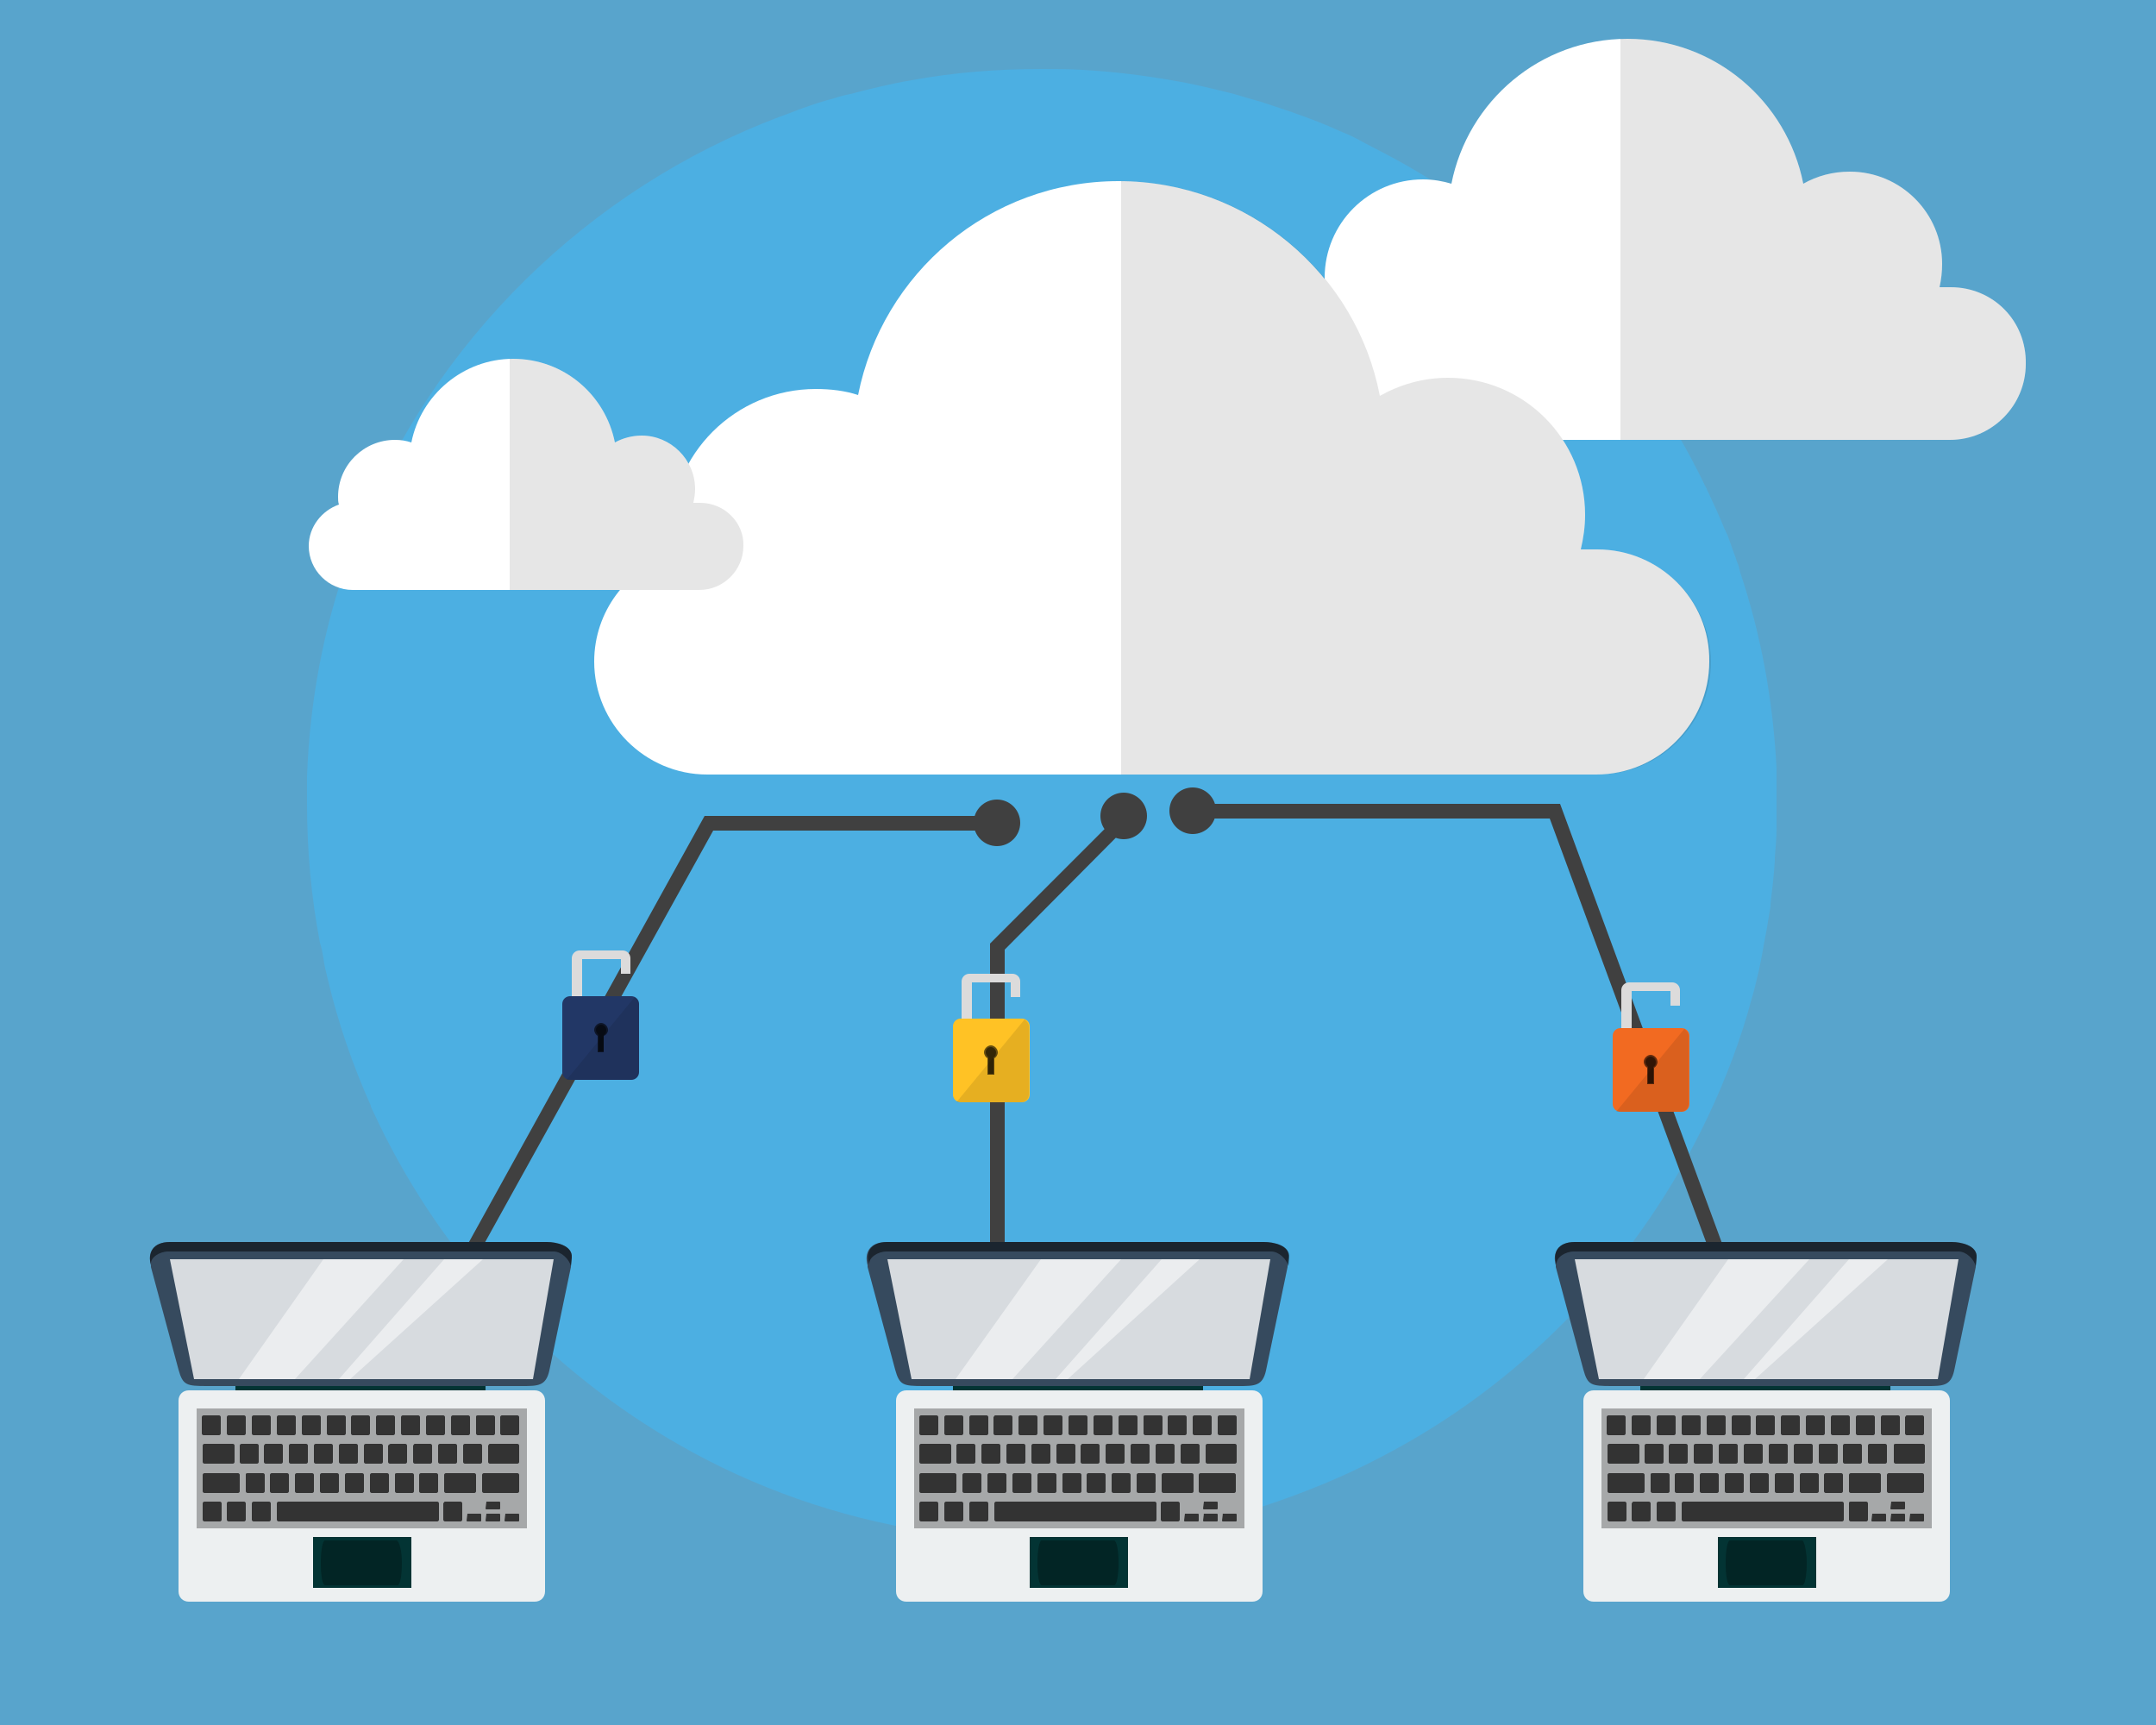 <?xml version="1.0" encoding="utf-8"?>
<!-- Generator: Adobe Illustrator 19.0.0, SVG Export Plug-In . SVG Version: 6.00 Build 0)  -->
<svg version="1.1" id="Layer_1" xmlns="http://www.w3.org/2000/svg" xmlns:xlink="http://www.w3.org/1999/xlink" x="0px" y="0px"
	 viewBox="0 0 250 200" style="enable-background:new 0 0 250 200;" xml:space="preserve">
<rect x="0" y="0" width="250" height="200" fill="#808080" stroke="none"/>
<style type="text/css">
	.st0{fill:#4CAEE0;}
	.st1{opacity:0.77;}
	.st2{fill:#4CAFE2;}
	.st3{fill:#404040;}
	.st4{fill:#DCDBDB;}
	.st5{fill:#223766;}
	.st6{opacity:0.6;fill:#010101;}
	.st7{opacity:0.5;fill:#010101;}
	.st8{opacity:0.1;fill:#010101;}
	.st9{fill:#FFC225;}
	.st10{fill:#F26A21;}
	.st11{fill:#FFFFFF;}
	.st12{fill-rule:evenodd;clip-rule:evenodd;fill:#033434;}
	.st13{fill-rule:evenodd;clip-rule:evenodd;fill:#364A5E;}
	.st14{opacity:0.5;fill-rule:evenodd;clip-rule:evenodd;fill:#010101;}
	.st15{opacity:0.8;fill-rule:evenodd;clip-rule:evenodd;fill:#FFFFFF;}
	.st16{fill-rule:evenodd;clip-rule:evenodd;fill:#EDF0F1;}
	.st17{opacity:0.3;fill-rule:evenodd;clip-rule:evenodd;fill:#010101;}
	.st18{opacity:0.3;fill:#010101;}
	.st19{opacity:0.5;fill:#FFFFFF;}
	.st20{fill-rule:evenodd;clip-rule:evenodd;fill:#333333;}
	.st21{opacity:0.1;}
	.st22{fill:#010101;}
</style>
<path id="XMLID_265_" class="st0" d="M206,93.3c0,0.4,0,0.9,0,1.3c0,0.4,0,0.9,0,1.3c0,1.2-0.1,2.4-0.2,3.5c0,0.1,0,0.3,0,0.4
	c-0.1,1.7-0.3,3.3-0.5,5c0,0.1,0,0.2,0,0.3c-0.1,0.6-0.2,1.2-0.3,1.8c-0.2,1.3-0.5,2.6-0.7,3.9c-0.1,0.5-0.2,1-0.3,1.5
	c-0.3,1.3-0.6,2.6-1,3.9c-0.1,0.4-0.2,0.7-0.3,1.1c-1.4,4.8-3.3,9.5-5.5,13.9c-8.1,16.2-21.1,29.5-37.2,37.8
	c-4.2,2.2-8.6,4-13.1,5.5c-8.2,2.6-17,4.1-26.1,4.1c-4.6,0-9.2-0.4-13.6-1.1c-10.1-1.6-19.7-5-28.3-9.9c-15.1-8.6-27.4-21.6-35-37.4
	c-0.3-0.6-0.6-1.3-0.9-1.9c0,0,0,0,0-0.1c-2.1-4.7-3.8-9.6-5-14.7c-0.2-0.8-0.4-1.6-0.5-2.4c-0.1-0.6-0.2-1.2-0.4-1.8
	c-1-5.2-1.5-10.6-1.5-16.1c0-0.5,0-1,0-1.5c0-0.5,0-1.1,0-1.6c0.3-8.7,1.9-17.2,4.7-25c0.2-0.6,0.4-1.2,0.6-1.7
	c0.2-0.6,0.4-1.1,0.6-1.7c8.8-22.2,26.7-39.8,49-48.2c0.9-0.3,1.8-0.7,2.7-1c1.1-0.4,2.3-0.8,3.5-1.1c0.6-0.2,1.3-0.4,1.9-0.5
	c2.3-0.6,4.7-1.2,7.1-1.6c4.9-0.9,9.9-1.3,15.1-1.3c1.6,0,3.2,0,4.7,0.1c3.5,0.2,6.9,0.6,10.3,1.2c2.5,0.4,4.9,1,7.3,1.6
	c1,0.3,2,0.6,3.1,0.9c1.2,0.4,2.4,0.8,3.6,1.2c1.4,0.5,2.8,1,4.2,1.6c0.5,0.2,1.1,0.5,1.6,0.7c0.8,0.3,1.6,0.7,2.3,1.1
	c0.8,0.4,1.5,0.8,2.3,1.2c16.4,8.5,29.6,22.2,37.6,38.9c0.1,0.1,0.1,0.3,0.2,0.4c0.7,1.5,1.4,3,2,4.5c0.1,0.1,0.1,0.3,0.2,0.4
	c0.2,0.4,0.3,0.8,0.5,1.3c0.2,0.7,0.5,1.3,0.7,2c0.2,0.4,0.3,0.9,0.4,1.3c2.4,7.2,3.8,14.8,4.2,22.7c0,0.3,0,0.6,0,0.8
	c0,0.2,0,0.4,0,0.6c0,0.2,0,0.4,0,0.7c0,0.3,0,0.6,0,0.9C206,92.5,206,92.9,206,93.3z"/>
<g id="Network_Security_2_">
	<g id="Background_9_" class="st1">
		<rect id="Background_1_9_" x="-18.6" y="-54" class="st2" width="279.3" height="279.3"/>
	</g>
	<g id="Network_Security">
		<g id="Connection">
			<g id="XMLID_4_">
				<polygon id="XMLID_5_" class="st3" points="42.9,168.1 41.5,167.3 81.7,94.6 115.3,94.6 115.3,96.3 82.7,96.3 				"/>
			</g>
			<g id="XMLID_6_">
				<polygon id="XMLID_7_" class="st3" points="116.5,173 114.8,173 114.8,109.4 130.2,94 131.3,95.2 116.5,110.1 				"/>
			</g>
			<g id="XMLID_8_">
				<polygon id="XMLID_9_" class="st3" points="207.9,171.3 179.7,94.9 137.3,94.9 137.3,93.2 180.9,93.2 209.5,170.8 				"/>
			</g>
			<circle id="XMLID_10_" class="st3" cx="115.6" cy="95.4" r="2.7"/>
			<circle id="XMLID_11_" class="st3" cx="130.3" cy="94.6" r="2.7"/>
			<circle id="XMLID_12_" class="st3" cx="138.3" cy="94" r="2.7"/>
		</g>
		<g id="Key_3_">
			<g id="Key_4_">
				<path id="XMLID_14_" class="st4" d="M71.9,112.9h1.2v-1.8c0-0.5-0.4-0.9-0.9-0.9h-5c-0.5,0-0.9,0.4-0.9,0.9v7.6
					c0,0.5,0.4,0.9,0.9,0.9h0.3v-8.4h4.5V112.9z"/>
				<path id="XMLID_15_" class="st5" d="M74.1,124.3c0,0.5-0.4,0.9-0.9,0.9h-7.1c-0.5,0-0.9-0.4-0.9-0.9v-7.9c0-0.5,0.4-0.9,0.9-0.9
					h7.1c0.5,0,0.9,0.4,0.9,0.9V124.3z"/>
				<path id="XMLID_16_" class="st6" d="M70.5,119.4c0-0.4-0.4-0.8-0.8-0.8c-0.4,0-0.8,0.4-0.8,0.8c0,0.3,0.2,0.6,0.4,0.7v1.9H70
					v-1.9C70.3,120,70.5,119.7,70.5,119.4z"/>
				<path id="XMLID_17_" class="st7" d="M69.7,118.8c-0.3,0-0.6,0.3-0.6,0.6c0,0.2,0.1,0.4,0.3,0.6v1.5v0.4H70v-0.4h0V120
					c0.2-0.1,0.3-0.3,0.3-0.6C70.3,119.1,70,118.8,69.7,118.8z"/>
				<path id="XMLID_18_" class="st8" d="M66.1,125.2h7.1c0.5,0,0.9-0.4,0.9-0.9v-7.9c0-0.3-0.2-0.6-0.5-0.8l-7.9,9.6
					C65.8,125.2,66,125.2,66.1,125.2z"/>
			</g>
			<g id="Key_1_">
				<path id="XMLID_19_" class="st4" d="M117.1,115.6h1.2v-1.8c0-0.5-0.4-0.9-0.9-0.9h-5c-0.5,0-0.9,0.4-0.9,0.9v7.6
					c0,0.5,0.4,0.9,0.9,0.9h0.3v-8.4h4.5V115.6z"/>
				<path id="XMLID_20_" class="st9" d="M119.4,126.9c0,0.5-0.4,0.9-0.9,0.9h-7.1c-0.5,0-0.9-0.4-0.9-0.9V119c0-0.5,0.4-0.9,0.9-0.9
					h7.1c0.5,0,0.9,0.4,0.9,0.9V126.9z"/>
				<path id="XMLID_21_" class="st6" d="M115.7,122c0-0.4-0.4-0.8-0.8-0.8c-0.4,0-0.8,0.4-0.8,0.8c0,0.3,0.2,0.6,0.4,0.7v1.9h0.8
					v-1.9C115.5,122.6,115.7,122.3,115.7,122z"/>
				<path id="XMLID_22_" class="st7" d="M114.9,121.4c-0.4,0-0.6,0.3-0.6,0.6c0,0.2,0.1,0.4,0.3,0.6v1.5v0.4h0.6v-0.4h0v-1.5
					c0.2-0.1,0.3-0.3,0.3-0.6C115.5,121.7,115.2,121.4,114.9,121.4z"/>
				<path id="XMLID_23_" class="st8" d="M111.3,127.8h7.1c0.5,0,0.9-0.4,0.9-0.9V119c0-0.3-0.2-0.6-0.5-0.8l-7.9,9.6
					C111.1,127.8,111.2,127.8,111.3,127.8z"/>
			</g>
			<g id="Key_2_">
				<path id="XMLID_24_" class="st4" d="M193.6,116.6h1.2v-1.8c0-0.5-0.4-0.9-0.9-0.9h-5c-0.5,0-0.9,0.4-0.9,0.9v7.6
					c0,0.5,0.4,0.9,0.9,0.9h0.3v-8.4h4.5V116.6z"/>
				<path id="XMLID_25_" class="st10" d="M195.9,128c0,0.5-0.4,0.9-0.9,0.9h-7.1c-0.5,0-0.9-0.4-0.9-0.9v-7.9c0-0.5,0.4-0.9,0.9-0.9
					h7.1c0.5,0,0.9,0.4,0.9,0.9V128z"/>
				<path id="XMLID_26_" class="st6" d="M192.2,123.1c0-0.4-0.4-0.8-0.8-0.8c-0.4,0-0.8,0.4-0.8,0.8c0,0.3,0.2,0.6,0.4,0.7v1.9h0.8
					v-1.9C192,123.7,192.2,123.4,192.2,123.1z"/>
				<path id="XMLID_27_" class="st7" d="M191.4,122.5c-0.3,0-0.6,0.3-0.6,0.6c0,0.2,0.1,0.4,0.3,0.6v1.5v0.4h0.6v-0.4h0v-1.5
					c0.2-0.1,0.3-0.3,0.3-0.6C192,122.8,191.7,122.5,191.4,122.5z"/>
				<path id="XMLID_28_" class="st8" d="M187.8,128.9h7.1c0.5,0,0.9-0.4,0.9-0.9v-7.9c0-0.3-0.2-0.6-0.5-0.8l-7.9,9.6
					C187.6,128.9,187.7,128.9,187.8,128.9z"/>
			</g>
		</g>
		<g id="Clouds">
			<g id="XMLID_108_">
				<path id="XMLID_109_" class="st11" d="M185.2,63.7h-1.9c0.3-1.3,0.5-2.6,0.5-4c0-8.8-7.1-15.9-15.9-15.9c-2.9,0-5.6,0.8-7.9,2.1
					C157.2,31.7,144.7,21,129.7,21c-15,0-27.4,10.7-30.2,24.8c-1.5-0.5-3.2-0.7-4.9-0.7c-9.3,0-16.9,7.5-16.9,16.9
					c0,0.8,0.1,1.6,0.2,2.3c-5.2,1.7-9,6.6-9,12.4c0,7.2,5.9,13.1,13.1,13.1h103.1c7.2,0,13.1-5.9,13.1-13.1
					C198.3,69.5,192.4,63.7,185.2,63.7z"/>
			</g>
			<g id="XMLID_13_">
				<path id="XMLID_29_" class="st11" d="M226.2,33.3h-1.3c0.2-0.9,0.3-1.8,0.3-2.7c0-5.9-4.8-10.7-10.7-10.7c-2,0-3.8,0.5-5.4,1.4
					c-1.9-9.6-10.3-16.8-20.4-16.8c-10.1,0-18.5,7.2-20.4,16.8c-1-0.3-2.1-0.5-3.3-0.5c-6.3,0-11.4,5.1-11.4,11.4
					c0,0.5,0,1.1,0.1,1.6c-3.5,1.2-6.1,4.5-6.1,8.4c0,4.9,4,8.8,8.8,8.8h69.7c4.9,0,8.8-4,8.8-8.8C235,37.2,231.1,33.3,226.2,33.3z"
					/>
				<path id="XMLID_30_" class="st8" d="M226.2,33.3h-1.3c0.2-0.9,0.3-1.8,0.3-2.7c0-5.9-4.8-10.7-10.7-10.7c-2,0-3.8,0.5-5.4,1.4
					c-1.9-9.6-10.3-16.8-20.4-16.8c-0.3,0-0.5,0-0.8,0V51h38.2c4.9,0,8.8-4,8.8-8.8C235,37.2,231.1,33.3,226.2,33.3z"/>
			</g>
			<g id="XMLID_31_">
				<path id="XMLID_32_" class="st11" d="M81.2,58.3h-0.8c0.1-0.5,0.2-1,0.2-1.6c0-3.4-2.8-6.2-6.2-6.2c-1.1,0-2.2,0.3-3.1,0.8
					c-1.1-5.5-5.9-9.7-11.8-9.7c-5.8,0-10.7,4.2-11.8,9.7c-0.6-0.2-1.2-0.3-1.9-0.3c-3.6,0-6.6,2.9-6.6,6.6c0,0.3,0,0.6,0.1,0.9
					c-2,0.7-3.5,2.6-3.5,4.8c0,2.8,2.3,5.1,5.1,5.1h40.2c2.8,0,5.1-2.3,5.1-5.1C86.3,60.6,84,58.3,81.2,58.3z"/>
				<path id="XMLID_33_" class="st8" d="M81.2,58.3h-0.8c0.1-0.5,0.2-1,0.2-1.6c0-3.4-2.8-6.2-6.2-6.2c-1.1,0-2.2,0.3-3.1,0.8
					c-1.1-5.5-5.9-9.7-11.8-9.7c-0.1,0-0.3,0-0.4,0v26.8h22c2.8,0,5.1-2.3,5.1-5.1C86.3,60.6,84,58.3,81.2,58.3z"/>
			</g>
		</g>
		<g id="Computer_1_">
			<g id="Laptop_5_">
				<g id="XMLID_35_">
					<rect id="XMLID_36_" x="27.3" y="160.4" class="st12" width="29" height="1.3"/>
					<path id="XMLID_37_" class="st13" d="M63.4,144H19.7c-2,0-2.6,1.3-2.2,2.7c0,0,0,0,0-0.1c0,0.1,0,0.2,0,0.3l3.2,11.9
						c0.5,1.8,0.9,1.9,3.3,1.9l36.5,0c1.9,0,2.8,0,3.2-1.8l2.5-12c0,0,0-0.1,0-0.1c0,0,0,0,0,0l0.1-1C66.4,144.4,64.5,144,63.4,144z
						 M17.5,146.5C17.5,146.6,17.5,146.6,17.5,146.5C17.5,146.6,17.5,146.6,17.5,146.5z M17.6,146.2
						C17.6,146.3,17.6,146.3,17.6,146.2C17.6,146.3,17.6,146.3,17.6,146.2z M17.6,146.4C17.6,146.4,17.5,146.4,17.6,146.4
						C17.5,146.4,17.6,146.4,17.6,146.4z M19.3,145.2c0.1,0,0.1,0,0.2,0C19.5,145.2,19.4,145.2,19.3,145.2z M18.1,145.7
						C18.1,145.7,18.1,145.7,18.1,145.7C18.1,145.7,18.1,145.7,18.1,145.7z M18.3,145.6C18.3,145.6,18.3,145.6,18.3,145.6
						C18.3,145.6,18.3,145.6,18.3,145.6z M18.4,145.5C18.4,145.5,18.5,145.5,18.4,145.5C18.5,145.5,18.4,145.5,18.4,145.5z
						 M18.6,145.4C18.6,145.4,18.6,145.4,18.6,145.4C18.6,145.4,18.6,145.4,18.6,145.4z M18.8,145.3
						C18.8,145.3,18.8,145.3,18.8,145.3C18.8,145.3,18.8,145.3,18.8,145.3z M19,145.3C19,145.3,19,145.3,19,145.3
						C19,145.3,19,145.3,19,145.3z M19.1,145.2c0,0,0.1,0,0.1,0C19.2,145.2,19.2,145.2,19.1,145.2z"/>
					<path id="XMLID_50_" class="st14" d="M19.7,144h43.7c1.1,0,3,0.4,2.9,1.8l-0.1,1c-0.2-0.8-1.1-1.7-2-1.7H19.5
						c-1,0-2.1,0.7-2,1.5C17.1,145.3,17.7,144,19.7,144L19.7,144z"/>
					<polygon id="XMLID_51_" class="st15" points="19.7,146 64.2,146 61.8,159.9 22.5,159.9 					"/>
					<path id="XMLID_52_" class="st16" d="M21.9,161.2H62c0.7,0,1.2,0.5,1.2,1.2v22.1c0,0.7-0.5,1.2-1.2,1.2H21.9
						c-0.7,0-1.2-0.5-1.2-1.2v-22.1C20.7,161.7,21.2,161.2,21.9,161.2L21.9,161.2z"/>
					<rect id="XMLID_53_" x="36.3" y="178.2" class="st12" width="11.4" height="5.9"/>
					<rect id="XMLID_54_" x="22.8" y="163.3" class="st17" width="38.3" height="13.9"/>
					<path id="XMLID_55_" class="st18" d="M46.6,181.2c0,1.4-0.2,2.6-0.5,2.6h-8.4c-0.3,0-0.5-1.1-0.5-2.6l0,0
						c0-1.4,0.2-2.6,0.5-2.6H46C46.3,178.7,46.6,179.8,46.6,181.2L46.6,181.2z"/>
				</g>
				<g id="Light_4_">
					<polygon id="XMLID_57_" class="st19" points="46.8,146 37.5,146 27.7,159.9 34.2,159.9 					"/>
					<polygon id="XMLID_58_" class="st19" points="51.5,146 39.3,159.9 40.6,159.9 56,146 					"/>
				</g>
				<g id="Keyboard_8_">
					<path id="XMLID_59_" class="st20" d="M23.6,164.1h1.8c0.1,0,0.2,0.1,0.2,0.2v1.9c0,0.1-0.1,0.2-0.2,0.2h-1.8
						c-0.1,0-0.2-0.1-0.2-0.2v-1.9C23.4,164.2,23.5,164.1,23.6,164.1L23.6,164.1z"/>
					<path id="XMLID_60_" class="st20" d="M26.5,164.1h1.8c0.1,0,0.2,0.1,0.2,0.2v1.9c0,0.1-0.1,0.2-0.2,0.2h-1.8
						c-0.1,0-0.2-0.1-0.2-0.2v-1.9C26.3,164.2,26.4,164.1,26.5,164.1L26.5,164.1z"/>
					<path id="XMLID_61_" class="st20" d="M29.4,164.1h1.8c0.1,0,0.2,0.1,0.2,0.2v1.9c0,0.1-0.1,0.2-0.2,0.2h-1.8
						c-0.1,0-0.2-0.1-0.2-0.2v-1.9C29.2,164.2,29.3,164.1,29.4,164.1L29.4,164.1z"/>
					<path id="XMLID_62_" class="st20" d="M32.3,164.1h1.8c0.1,0,0.2,0.1,0.2,0.2v1.9c0,0.1-0.1,0.2-0.2,0.2h-1.8
						c-0.1,0-0.2-0.1-0.2-0.2v-1.9C32.1,164.2,32.2,164.1,32.3,164.1L32.3,164.1z"/>
					<path id="XMLID_63_" class="st20" d="M35.2,164.1h1.8c0.1,0,0.2,0.1,0.2,0.2v1.9c0,0.1-0.1,0.2-0.2,0.2h-1.8
						c-0.1,0-0.2-0.1-0.2-0.2v-1.9C35,164.2,35.1,164.1,35.2,164.1L35.2,164.1z"/>
					<path id="XMLID_64_" class="st20" d="M38.1,164.1h1.8c0.1,0,0.2,0.1,0.2,0.2v1.9c0,0.1-0.1,0.2-0.2,0.2h-1.8
						c-0.1,0-0.2-0.1-0.2-0.2v-1.9C37.9,164.2,37.9,164.1,38.1,164.1L38.1,164.1z"/>
					<path id="XMLID_65_" class="st20" d="M40.9,164.1h1.8c0.1,0,0.2,0.1,0.2,0.2v1.9c0,0.1-0.1,0.2-0.2,0.2h-1.8
						c-0.1,0-0.2-0.1-0.2-0.2v-1.9C40.7,164.2,40.8,164.1,40.9,164.1L40.9,164.1z"/>
					<path id="XMLID_66_" class="st20" d="M43.8,164.1h1.8c0.1,0,0.2,0.1,0.2,0.2v1.9c0,0.1-0.1,0.2-0.2,0.2h-1.8
						c-0.1,0-0.2-0.1-0.2-0.2v-1.9C43.6,164.2,43.7,164.1,43.8,164.1L43.8,164.1z"/>
					<path id="XMLID_67_" class="st20" d="M46.7,164.1h1.8c0.1,0,0.2,0.1,0.2,0.2v1.9c0,0.1-0.1,0.2-0.2,0.2h-1.8
						c-0.1,0-0.2-0.1-0.2-0.2v-1.9C46.5,164.2,46.6,164.1,46.7,164.1L46.7,164.1z"/>
					<path id="XMLID_68_" class="st20" d="M49.6,164.1h1.8c0.1,0,0.2,0.1,0.2,0.2v1.9c0,0.1-0.1,0.2-0.2,0.2h-1.8
						c-0.1,0-0.2-0.1-0.2-0.2v-1.9C49.4,164.2,49.5,164.1,49.6,164.1L49.6,164.1z"/>
					<path id="XMLID_69_" class="st20" d="M52.5,164.1h1.8c0.1,0,0.2,0.1,0.2,0.2v1.9c0,0.1-0.1,0.2-0.2,0.2h-1.8
						c-0.1,0-0.2-0.1-0.2-0.2v-1.9C52.3,164.2,52.4,164.1,52.5,164.1L52.5,164.1z"/>
					<path id="XMLID_70_" class="st20" d="M28,167.4h1.8c0.1,0,0.2,0.1,0.2,0.2v1.9c0,0.1-0.1,0.2-0.2,0.2H28
						c-0.1,0-0.2-0.1-0.2-0.2v-1.9C27.8,167.5,27.9,167.4,28,167.4L28,167.4z"/>
					<path id="XMLID_71_" class="st20" d="M30.8,167.4h1.8c0.1,0,0.2,0.1,0.2,0.2v1.9c0,0.1-0.1,0.2-0.2,0.2h-1.8
						c-0.1,0-0.2-0.1-0.2-0.2v-1.9C30.7,167.5,30.7,167.4,30.8,167.4L30.8,167.4z"/>
					<path id="XMLID_72_" class="st20" d="M33.7,167.4h1.8c0.1,0,0.2,0.1,0.2,0.2v1.9c0,0.1-0.1,0.2-0.2,0.2h-1.8
						c-0.1,0-0.2-0.1-0.2-0.2v-1.9C33.5,167.5,33.6,167.4,33.7,167.4L33.7,167.4z"/>
					<path id="XMLID_73_" class="st20" d="M36.6,167.4h1.8c0.1,0,0.2,0.1,0.2,0.2v1.9c0,0.1-0.1,0.2-0.2,0.2h-1.8
						c-0.1,0-0.2-0.1-0.2-0.2v-1.9C36.4,167.5,36.5,167.4,36.6,167.4L36.6,167.4z"/>
					<path id="XMLID_74_" class="st20" d="M39.5,167.4h1.8c0.1,0,0.2,0.1,0.2,0.2v1.9c0,0.1-0.1,0.2-0.2,0.2h-1.8
						c-0.1,0-0.2-0.1-0.2-0.2v-1.9C39.3,167.5,39.4,167.4,39.5,167.4L39.5,167.4z"/>
					<path id="XMLID_75_" class="st20" d="M42.4,167.4h1.8c0.1,0,0.2,0.1,0.2,0.2v1.9c0,0.1-0.1,0.2-0.2,0.2h-1.8
						c-0.1,0-0.2-0.1-0.2-0.2v-1.9C42.2,167.5,42.3,167.4,42.4,167.4L42.4,167.4z"/>
					<path id="XMLID_76_" class="st20" d="M45.3,167.4H47c0.1,0,0.2,0.1,0.2,0.2v1.9c0,0.1-0.1,0.2-0.2,0.2h-1.8
						c-0.1,0-0.2-0.1-0.2-0.2v-1.9C45.1,167.5,45.2,167.4,45.3,167.4L45.3,167.4z"/>
					<path id="XMLID_77_" class="st20" d="M48.1,167.4h1.8c0.1,0,0.2,0.1,0.2,0.2v1.9c0,0.1-0.1,0.2-0.2,0.2h-1.8
						c-0.1,0-0.2-0.1-0.2-0.2v-1.9C48,167.5,48,167.4,48.1,167.4L48.1,167.4z"/>
					<path id="XMLID_78_" class="st20" d="M51,167.4h1.8c0.1,0,0.2,0.1,0.2,0.2v1.9c0,0.1-0.1,0.2-0.2,0.2H51
						c-0.1,0-0.2-0.1-0.2-0.2v-1.9C50.8,167.5,50.9,167.4,51,167.4L51,167.4z"/>
					<path id="XMLID_79_" class="st20" d="M53.9,167.4h1.8c0.1,0,0.2,0.1,0.2,0.2v1.9c0,0.1-0.1,0.2-0.2,0.2h-1.8
						c-0.1,0-0.2-0.1-0.2-0.2v-1.9C53.7,167.5,53.8,167.4,53.9,167.4L53.9,167.4z"/>
					<path id="XMLID_80_" class="st20" d="M55.4,164.1h1.8c0.1,0,0.2,0.1,0.2,0.2v1.9c0,0.1-0.1,0.2-0.2,0.2h-1.8
						c-0.1,0-0.2-0.1-0.2-0.2v-1.9C55.2,164.2,55.2,164.1,55.4,164.1L55.4,164.1z"/>
					<path id="XMLID_81_" class="st20" d="M58.2,164.1H60c0.1,0,0.2,0.1,0.2,0.2v1.9c0,0.1-0.1,0.2-0.2,0.2h-1.8
						c-0.1,0-0.2-0.1-0.2-0.2v-1.9C58,164.2,58.1,164.1,58.2,164.1L58.2,164.1z"/>
					<path id="XMLID_82_" class="st20" d="M56.8,167.4H60c0.1,0,0.2,0.1,0.2,0.2v1.9c0,0.1-0.1,0.2-0.2,0.2h-3.2
						c-0.1,0-0.2-0.1-0.2-0.2v-1.9C56.7,167.5,56.7,167.4,56.8,167.4L56.8,167.4z"/>
					<path id="XMLID_83_" class="st20" d="M23.7,167.4h3.3c0.1,0,0.2,0.1,0.2,0.2v1.9c0,0.1-0.1,0.2-0.2,0.2h-3.3
						c-0.1,0-0.2-0.1-0.2-0.2v-1.9C23.5,167.5,23.6,167.4,23.7,167.4L23.7,167.4z"/>
					<path id="XMLID_84_" class="st20" d="M23.7,170.8h3.9c0.1,0,0.2,0.1,0.2,0.2v1.9c0,0.1-0.1,0.2-0.2,0.2h-3.9
						c-0.1,0-0.2-0.1-0.2-0.2V171C23.5,170.9,23.6,170.8,23.7,170.8L23.7,170.8z"/>
					<path id="XMLID_85_" class="st20" d="M23.7,174.1h1.8c0.1,0,0.2,0.1,0.2,0.2v1.9c0,0.1-0.1,0.2-0.2,0.2h-1.8
						c-0.1,0-0.2-0.1-0.2-0.2v-1.9C23.5,174.2,23.6,174.1,23.7,174.1L23.7,174.1z"/>
					<path id="XMLID_86_" class="st20" d="M26.5,174.1h1.8c0.1,0,0.2,0.1,0.2,0.2v1.9c0,0.1-0.1,0.2-0.2,0.2h-1.8
						c-0.1,0-0.2-0.1-0.2-0.2v-1.9C26.3,174.2,26.4,174.1,26.5,174.1L26.5,174.1z"/>
					<path id="XMLID_87_" class="st20" d="M29.4,174.1h1.8c0.1,0,0.2,0.1,0.2,0.2v1.9c0,0.1-0.1,0.2-0.2,0.2h-1.8
						c-0.1,0-0.2-0.1-0.2-0.2v-1.9C29.2,174.2,29.3,174.1,29.4,174.1L29.4,174.1z"/>
					<path id="XMLID_88_" class="st20" d="M32.3,174.1h18.4c0.1,0,0.2,0.1,0.2,0.2v1.9c0,0.1-0.1,0.2-0.2,0.2H32.3
						c-0.1,0-0.2-0.1-0.2-0.2v-1.9C32.1,174.2,32.2,174.1,32.3,174.1L32.3,174.1z"/>
					<path id="XMLID_89_" class="st20" d="M28.7,170.8h1.8c0.1,0,0.2,0.1,0.2,0.2v1.9c0,0.1-0.1,0.2-0.2,0.2h-1.8
						c-0.1,0-0.2-0.1-0.2-0.2V171C28.5,170.9,28.5,170.8,28.7,170.8L28.7,170.8z"/>
					<path id="XMLID_90_" class="st20" d="M31.5,170.8h1.8c0.1,0,0.2,0.1,0.2,0.2v1.9c0,0.1-0.1,0.2-0.2,0.2h-1.8
						c-0.1,0-0.2-0.1-0.2-0.2V171C31.3,170.9,31.4,170.8,31.5,170.8L31.5,170.8z"/>
					<path id="XMLID_91_" class="st20" d="M34.4,170.8h1.8c0.1,0,0.2,0.1,0.2,0.2v1.9c0,0.1-0.1,0.2-0.2,0.2h-1.8
						c-0.1,0-0.2-0.1-0.2-0.2V171C34.2,170.9,34.3,170.8,34.4,170.8L34.4,170.8z"/>
					<path id="XMLID_92_" class="st20" d="M37.3,170.8h1.8c0.1,0,0.2,0.1,0.2,0.2v1.9c0,0.1-0.1,0.2-0.2,0.2h-1.8
						c-0.1,0-0.2-0.1-0.2-0.2V171C37.1,170.9,37.2,170.8,37.3,170.8L37.3,170.8z"/>
					<path id="XMLID_93_" class="st20" d="M40.2,170.8H42c0.1,0,0.2,0.1,0.2,0.2v1.9c0,0.1-0.1,0.2-0.2,0.2h-1.8
						c-0.1,0-0.2-0.1-0.2-0.2V171C40,170.9,40.1,170.8,40.2,170.8L40.2,170.8z"/>
					<path id="XMLID_94_" class="st20" d="M43.1,170.8h1.8c0.1,0,0.2,0.1,0.2,0.2v1.9c0,0.1-0.1,0.2-0.2,0.2h-1.8
						c-0.1,0-0.2-0.1-0.2-0.2V171C42.9,170.9,43,170.8,43.1,170.8L43.1,170.8z"/>
					<path id="XMLID_95_" class="st20" d="M46,170.8h1.8c0.1,0,0.2,0.1,0.2,0.2v1.9c0,0.1-0.1,0.2-0.2,0.2H46
						c-0.1,0-0.2-0.1-0.2-0.2V171C45.8,170.9,45.8,170.8,46,170.8L46,170.8z"/>
					<path id="XMLID_96_" class="st20" d="M48.8,170.8h1.8c0.1,0,0.2,0.1,0.2,0.2v1.9c0,0.1-0.1,0.2-0.2,0.2h-1.8
						c-0.1,0-0.2-0.1-0.2-0.2V171C48.6,170.9,48.7,170.8,48.8,170.8L48.8,170.8z"/>
					<path id="XMLID_97_" class="st20" d="M51.7,170.8H55c0.1,0,0.2,0.1,0.2,0.2v1.9c0,0.1-0.1,0.2-0.2,0.2h-3.3
						c-0.1,0-0.2-0.1-0.2-0.2V171C51.5,170.9,51.6,170.8,51.7,170.8L51.7,170.8z"/>
					<path id="XMLID_98_" class="st20" d="M56.1,170.8H60c0.1,0,0.2,0.1,0.2,0.2v1.9c0,0.1-0.1,0.2-0.2,0.2h-3.9
						c-0.1,0-0.2-0.1-0.2-0.2V171C55.9,170.9,56,170.8,56.1,170.8L56.1,170.8z"/>
					<path id="XMLID_99_" class="st20" d="M56.4,174.1h1.5c0,0,0.1,0,0.1,0.1v0.7c0,0,0,0.1-0.1,0.1h-1.5c0,0-0.1,0-0.1-0.1
						L56.4,174.1C56.4,174.1,56.4,174.1,56.4,174.1L56.4,174.1z"/>
					<path id="XMLID_100_" class="st20" d="M56.4,175.5h1.5c0,0,0.1,0,0.1,0.1v0.7c0,0,0,0.1-0.1,0.1h-1.5c0,0-0.1,0-0.1-0.1
						L56.4,175.5C56.4,175.6,56.4,175.5,56.4,175.5L56.4,175.5z"/>
					<path id="XMLID_101_" class="st20" d="M54.2,175.5h1.5c0,0,0.1,0,0.1,0.1v0.7c0,0,0,0.1-0.1,0.1h-1.5c0,0-0.1,0-0.1-0.1
						L54.2,175.5C54.2,175.6,54.2,175.5,54.2,175.5L54.2,175.5z"/>
					<path id="XMLID_102_" class="st20" d="M58.6,175.5h1.5c0,0,0.1,0,0.1,0.1v0.7c0,0,0,0.1-0.1,0.1h-1.5c0,0-0.1,0-0.1-0.1
						L58.6,175.5C58.5,175.6,58.6,175.5,58.6,175.5L58.6,175.5z"/>
					<path id="XMLID_103_" class="st20" d="M51.6,174.1h1.8c0.1,0,0.2,0.1,0.2,0.2v1.9c0,0.1-0.1,0.2-0.2,0.2h-1.8
						c-0.1,0-0.2-0.1-0.2-0.2v-1.9C51.5,174.2,51.5,174.1,51.6,174.1L51.6,174.1z"/>
				</g>
			</g>
			<g id="Laptop_4_">
				<g id="XMLID_56_">
					<rect id="XMLID_104_" x="110.5" y="160.4" class="st12" width="29" height="1.3"/>
					<path id="XMLID_105_" class="st13" d="M146.5,144h-43.7c-2,0-2.6,1.3-2.2,2.7c0,0,0,0,0-0.1c0,0.1,0,0.2,0,0.3l3.2,11.9
						c0.5,1.8,0.9,1.9,3.3,1.9l36.5,0c1.9,0,2.8,0,3.2-1.8l2.5-12c0,0,0-0.1,0-0.1c0,0,0,0,0,0l0.1-1
						C149.6,144.4,147.7,144,146.5,144z M100.7,146.5C100.7,146.6,100.7,146.6,100.7,146.5C100.7,146.6,100.7,146.6,100.7,146.5z
						 M100.8,146.2C100.8,146.3,100.8,146.3,100.8,146.2C100.8,146.3,100.8,146.3,100.8,146.2z M100.7,146.4
						C100.7,146.4,100.7,146.4,100.7,146.4C100.7,146.4,100.7,146.4,100.7,146.4z M102.5,145.2c0.1,0,0.1,0,0.2,0
						C102.6,145.2,102.6,145.2,102.5,145.2z M101.3,145.7C101.3,145.7,101.3,145.7,101.3,145.7C101.3,145.7,101.3,145.7,101.3,145.7
						z M101.4,145.6C101.4,145.6,101.5,145.6,101.4,145.6C101.5,145.6,101.4,145.6,101.4,145.6z M101.6,145.5
						C101.6,145.5,101.6,145.5,101.6,145.5C101.6,145.5,101.6,145.5,101.6,145.5z M101.8,145.4C101.8,145.4,101.8,145.4,101.8,145.4
						C101.8,145.4,101.8,145.4,101.8,145.4z M101.9,145.3C102,145.3,102,145.3,101.9,145.3C102,145.3,102,145.3,101.9,145.3z
						 M102.1,145.3C102.2,145.3,102.2,145.3,102.1,145.3C102.2,145.3,102.2,145.3,102.1,145.3z M102.3,145.2c0,0,0.1,0,0.1,0
						C102.4,145.2,102.4,145.2,102.3,145.2z"/>
					<path id="XMLID_120_" class="st14" d="M102.9,144h43.7c1.1,0,3,0.4,2.9,1.8l-0.1,1c-0.2-0.8-1.1-1.7-2-1.7h-44.6
						c-1,0-2.1,0.7-2,1.5C100.3,145.3,100.9,144,102.9,144L102.9,144z"/>
					<polygon id="XMLID_121_" class="st15" points="102.9,146 147.3,146 144.9,159.9 105.7,159.9 					"/>
					<path id="XMLID_122_" class="st16" d="M105.1,161.2h40.1c0.7,0,1.2,0.5,1.2,1.2v22.1c0,0.7-0.5,1.2-1.2,1.2h-40.1
						c-0.7,0-1.2-0.5-1.2-1.2v-22.1C103.9,161.7,104.4,161.2,105.1,161.2L105.1,161.2z"/>
					<rect id="XMLID_123_" x="119.4" y="178.2" class="st12" width="11.4" height="5.9"/>
					<rect id="XMLID_124_" x="106" y="163.3" class="st17" width="38.3" height="13.9"/>
					<path id="XMLID_125_" class="st18" d="M129.7,181.2c0,1.4-0.2,2.6-0.5,2.6h-8.4c-0.3,0-0.5-1.1-0.5-2.6l0,0
						c0-1.4,0.2-2.6,0.5-2.6h8.4C129.5,178.7,129.7,179.8,129.7,181.2L129.7,181.2z"/>
				</g>
				<g id="Light_2_">
					<polygon id="XMLID_127_" class="st19" points="130,146 120.7,146 110.8,159.9 117.4,159.9 					"/>
					<polygon id="XMLID_128_" class="st19" points="134.7,146 122.4,159.9 123.8,159.9 139.1,146 					"/>
				</g>
				<g id="Keyboard_7_">
					<path id="XMLID_129_" class="st20" d="M106.8,164.1h1.8c0.1,0,0.2,0.1,0.2,0.2v1.9c0,0.1-0.1,0.2-0.2,0.2h-1.8
						c-0.1,0-0.2-0.1-0.2-0.2v-1.9C106.6,164.2,106.7,164.1,106.8,164.1L106.8,164.1z"/>
					<path id="XMLID_130_" class="st20" d="M109.7,164.1h1.8c0.1,0,0.2,0.1,0.2,0.2v1.9c0,0.1-0.1,0.2-0.2,0.2h-1.8
						c-0.1,0-0.2-0.1-0.2-0.2v-1.9C109.5,164.2,109.6,164.1,109.7,164.1L109.7,164.1z"/>
					<path id="XMLID_131_" class="st20" d="M112.6,164.1h1.8c0.1,0,0.2,0.1,0.2,0.2v1.9c0,0.1-0.1,0.2-0.2,0.2h-1.8
						c-0.1,0-0.2-0.1-0.2-0.2v-1.9C112.4,164.2,112.5,164.1,112.6,164.1L112.6,164.1z"/>
					<path id="XMLID_132_" class="st20" d="M115.4,164.1h1.8c0.1,0,0.2,0.1,0.2,0.2v1.9c0,0.1-0.1,0.2-0.2,0.2h-1.8
						c-0.1,0-0.2-0.1-0.2-0.2v-1.9C115.3,164.2,115.3,164.1,115.4,164.1L115.4,164.1z"/>
					<path id="XMLID_133_" class="st20" d="M118.3,164.1h1.8c0.1,0,0.2,0.1,0.2,0.2v1.9c0,0.1-0.1,0.2-0.2,0.2h-1.8
						c-0.1,0-0.2-0.1-0.2-0.2v-1.9C118.1,164.2,118.2,164.1,118.3,164.1L118.3,164.1z"/>
					<path id="XMLID_134_" class="st20" d="M121.2,164.1h1.8c0.1,0,0.2,0.1,0.2,0.2v1.9c0,0.1-0.1,0.2-0.2,0.2h-1.8
						c-0.1,0-0.2-0.1-0.2-0.2v-1.9C121,164.2,121.1,164.1,121.2,164.1L121.2,164.1z"/>
					<path id="XMLID_135_" class="st20" d="M124.1,164.1h1.8c0.1,0,0.2,0.1,0.2,0.2v1.9c0,0.1-0.1,0.2-0.2,0.2h-1.8
						c-0.1,0-0.2-0.1-0.2-0.2v-1.9C123.9,164.2,124,164.1,124.1,164.1L124.1,164.1z"/>
					<path id="XMLID_136_" class="st20" d="M127,164.1h1.8c0.1,0,0.2,0.1,0.2,0.2v1.9c0,0.1-0.1,0.2-0.2,0.2H127
						c-0.1,0-0.2-0.1-0.2-0.2v-1.9C126.8,164.2,126.9,164.1,127,164.1L127,164.1z"/>
					<path id="XMLID_137_" class="st20" d="M129.9,164.1h1.8c0.1,0,0.2,0.1,0.2,0.2v1.9c0,0.1-0.1,0.2-0.2,0.2h-1.8
						c-0.1,0-0.2-0.1-0.2-0.2v-1.9C129.7,164.2,129.8,164.1,129.9,164.1L129.9,164.1z"/>
					<path id="XMLID_138_" class="st20" d="M132.8,164.1h1.8c0.1,0,0.2,0.1,0.2,0.2v1.9c0,0.1-0.1,0.2-0.2,0.2h-1.8
						c-0.1,0-0.2-0.1-0.2-0.2v-1.9C132.6,164.2,132.6,164.1,132.8,164.1L132.8,164.1z"/>
					<path id="XMLID_139_" class="st20" d="M135.6,164.1h1.8c0.1,0,0.2,0.1,0.2,0.2v1.9c0,0.1-0.1,0.2-0.2,0.2h-1.8
						c-0.1,0-0.2-0.1-0.2-0.2v-1.9C135.4,164.2,135.5,164.1,135.6,164.1L135.6,164.1z"/>
					<path id="XMLID_140_" class="st20" d="M111.1,167.4h1.8c0.1,0,0.2,0.1,0.2,0.2v1.9c0,0.1-0.1,0.2-0.2,0.2h-1.8
						c-0.1,0-0.2-0.1-0.2-0.2v-1.9C110.9,167.5,111,167.4,111.1,167.4L111.1,167.4z"/>
					<path id="XMLID_141_" class="st20" d="M114,167.4h1.8c0.1,0,0.2,0.1,0.2,0.2v1.9c0,0.1-0.1,0.2-0.2,0.2H114
						c-0.1,0-0.2-0.1-0.2-0.2v-1.9C113.8,167.5,113.9,167.4,114,167.4L114,167.4z"/>
					<path id="XMLID_142_" class="st20" d="M116.9,167.4h1.8c0.1,0,0.2,0.1,0.2,0.2v1.9c0,0.1-0.1,0.2-0.2,0.2h-1.8
						c-0.1,0-0.2-0.1-0.2-0.2v-1.9C116.7,167.5,116.8,167.4,116.9,167.4L116.9,167.4z"/>
					<path id="XMLID_143_" class="st20" d="M119.8,167.4h1.8c0.1,0,0.2,0.1,0.2,0.2v1.9c0,0.1-0.1,0.2-0.2,0.2h-1.8
						c-0.1,0-0.2-0.1-0.2-0.2v-1.9C119.6,167.5,119.7,167.4,119.8,167.4L119.8,167.4z"/>
					<path id="XMLID_144_" class="st20" d="M122.7,167.4h1.8c0.1,0,0.2,0.1,0.2,0.2v1.9c0,0.1-0.1,0.2-0.2,0.2h-1.8
						c-0.1,0-0.2-0.1-0.2-0.2v-1.9C122.5,167.5,122.6,167.4,122.7,167.4L122.7,167.4z"/>
					<path id="XMLID_145_" class="st20" d="M125.5,167.4h1.8c0.1,0,0.2,0.1,0.2,0.2v1.9c0,0.1-0.1,0.2-0.2,0.2h-1.8
						c-0.1,0-0.2-0.1-0.2-0.2v-1.9C125.4,167.5,125.4,167.4,125.5,167.4L125.5,167.4z"/>
					<path id="XMLID_146_" class="st20" d="M128.4,167.4h1.8c0.1,0,0.2,0.1,0.2,0.2v1.9c0,0.1-0.1,0.2-0.2,0.2h-1.8
						c-0.1,0-0.2-0.1-0.2-0.2v-1.9C128.2,167.5,128.3,167.4,128.4,167.4L128.4,167.4z"/>
					<path id="XMLID_147_" class="st20" d="M131.3,167.4h1.8c0.1,0,0.2,0.1,0.2,0.2v1.9c0,0.1-0.1,0.2-0.2,0.2h-1.8
						c-0.1,0-0.2-0.1-0.2-0.2v-1.9C131.1,167.5,131.2,167.4,131.3,167.4L131.3,167.4z"/>
					<path id="XMLID_148_" class="st20" d="M134.2,167.4h1.8c0.1,0,0.2,0.1,0.2,0.2v1.9c0,0.1-0.1,0.2-0.2,0.2h-1.8
						c-0.1,0-0.2-0.1-0.2-0.2v-1.9C134,167.5,134.1,167.4,134.2,167.4L134.2,167.4z"/>
					<path id="XMLID_149_" class="st20" d="M137.1,167.4h1.8c0.1,0,0.2,0.1,0.2,0.2v1.9c0,0.1-0.1,0.2-0.2,0.2h-1.8
						c-0.1,0-0.2-0.1-0.2-0.2v-1.9C136.9,167.5,137,167.4,137.1,167.4L137.1,167.4z"/>
					<path id="XMLID_150_" class="st20" d="M138.5,164.1h1.8c0.1,0,0.2,0.1,0.2,0.2v1.9c0,0.1-0.1,0.2-0.2,0.2h-1.8
						c-0.1,0-0.2-0.1-0.2-0.2v-1.9C138.3,164.2,138.4,164.1,138.5,164.1L138.5,164.1z"/>
					<path id="XMLID_151_" class="st20" d="M141.4,164.1h1.8c0.1,0,0.2,0.1,0.2,0.2v1.9c0,0.1-0.1,0.2-0.2,0.2h-1.8
						c-0.1,0-0.2-0.1-0.2-0.2v-1.9C141.2,164.2,141.3,164.1,141.4,164.1L141.4,164.1z"/>
					<path id="XMLID_152_" class="st20" d="M140,167.4h3.2c0.1,0,0.2,0.1,0.2,0.2v1.9c0,0.1-0.1,0.2-0.2,0.2H140
						c-0.1,0-0.2-0.1-0.2-0.2v-1.9C139.8,167.5,139.9,167.4,140,167.4L140,167.4z"/>
					<path id="XMLID_153_" class="st20" d="M106.8,167.4h3.3c0.1,0,0.2,0.1,0.2,0.2v1.9c0,0.1-0.1,0.2-0.2,0.2h-3.3
						c-0.1,0-0.2-0.1-0.2-0.2v-1.9C106.6,167.5,106.7,167.4,106.8,167.4L106.8,167.4z"/>
					<path id="XMLID_154_" class="st20" d="M106.8,170.8h3.9c0.1,0,0.2,0.1,0.2,0.2v1.9c0,0.1-0.1,0.2-0.2,0.2h-3.9
						c-0.1,0-0.2-0.1-0.2-0.2V171C106.6,170.9,106.7,170.8,106.8,170.8L106.8,170.8z"/>
					<path id="XMLID_155_" class="st20" d="M106.8,174.1h1.8c0.1,0,0.2,0.1,0.2,0.2v1.9c0,0.1-0.1,0.2-0.2,0.2h-1.8
						c-0.1,0-0.2-0.1-0.2-0.2v-1.9C106.6,174.2,106.7,174.1,106.8,174.1L106.8,174.1z"/>
					<path id="XMLID_156_" class="st20" d="M109.7,174.1h1.8c0.1,0,0.2,0.1,0.2,0.2v1.9c0,0.1-0.1,0.2-0.2,0.2h-1.8
						c-0.1,0-0.2-0.1-0.2-0.2v-1.9C109.5,174.2,109.6,174.1,109.7,174.1L109.7,174.1z"/>
					<path id="XMLID_157_" class="st20" d="M112.6,174.1h1.8c0.1,0,0.2,0.1,0.2,0.2v1.9c0,0.1-0.1,0.2-0.2,0.2h-1.8
						c-0.1,0-0.2-0.1-0.2-0.2v-1.9C112.4,174.2,112.5,174.1,112.6,174.1L112.6,174.1z"/>
					<path id="XMLID_158_" class="st20" d="M115.5,174.1h18.4c0.1,0,0.2,0.1,0.2,0.2v1.9c0,0.1-0.1,0.2-0.2,0.2h-18.4
						c-0.1,0-0.2-0.1-0.2-0.2v-1.9C115.3,174.2,115.4,174.1,115.5,174.1L115.5,174.1z"/>
					<path id="XMLID_159_" class="st20" d="M111.8,170.8h1.8c0.1,0,0.2,0.1,0.2,0.2v1.9c0,0.1-0.1,0.2-0.2,0.2h-1.8
						c-0.1,0-0.2-0.1-0.2-0.2V171C111.6,170.9,111.7,170.8,111.8,170.8L111.8,170.8z"/>
					<path id="XMLID_160_" class="st20" d="M114.7,170.8h1.8c0.1,0,0.2,0.1,0.2,0.2v1.9c0,0.1-0.1,0.2-0.2,0.2h-1.8
						c-0.1,0-0.2-0.1-0.2-0.2V171C114.5,170.9,114.6,170.8,114.7,170.8L114.7,170.8z"/>
					<path id="XMLID_161_" class="st20" d="M117.6,170.8h1.8c0.1,0,0.2,0.1,0.2,0.2v1.9c0,0.1-0.1,0.2-0.2,0.2h-1.8
						c-0.1,0-0.2-0.1-0.2-0.2V171C117.4,170.9,117.5,170.8,117.6,170.8L117.6,170.8z"/>
					<path id="XMLID_162_" class="st20" d="M120.5,170.8h1.8c0.1,0,0.2,0.1,0.2,0.2v1.9c0,0.1-0.1,0.2-0.2,0.2h-1.8
						c-0.1,0-0.2-0.1-0.2-0.2V171C120.3,170.9,120.4,170.8,120.5,170.8L120.5,170.8z"/>
					<path id="XMLID_163_" class="st20" d="M123.4,170.8h1.8c0.1,0,0.2,0.1,0.2,0.2v1.9c0,0.1-0.1,0.2-0.2,0.2h-1.8
						c-0.1,0-0.2-0.1-0.2-0.2V171C123.2,170.9,123.2,170.8,123.4,170.8L123.4,170.8z"/>
					<path id="XMLID_164_" class="st20" d="M126.2,170.8h1.8c0.1,0,0.2,0.1,0.2,0.2v1.9c0,0.1-0.1,0.2-0.2,0.2h-1.8
						c-0.1,0-0.2-0.1-0.2-0.2V171C126,170.9,126.1,170.8,126.2,170.8L126.2,170.8z"/>
					<path id="XMLID_165_" class="st20" d="M129.1,170.8h1.8c0.1,0,0.2,0.1,0.2,0.2v1.9c0,0.1-0.1,0.2-0.2,0.2h-1.8
						c-0.1,0-0.2-0.1-0.2-0.2V171C128.9,170.9,129,170.8,129.1,170.8L129.1,170.8z"/>
					<path id="XMLID_166_" class="st20" d="M132,170.8h1.8c0.1,0,0.2,0.1,0.2,0.2v1.9c0,0.1-0.1,0.2-0.2,0.2H132
						c-0.1,0-0.2-0.1-0.2-0.2V171C131.8,170.9,131.9,170.8,132,170.8L132,170.8z"/>
					<path id="XMLID_167_" class="st20" d="M134.9,170.8h3.3c0.1,0,0.2,0.1,0.2,0.2v1.9c0,0.1-0.1,0.2-0.2,0.2h-3.3
						c-0.1,0-0.2-0.1-0.2-0.2V171C134.7,170.9,134.8,170.8,134.9,170.8L134.9,170.8z"/>
					<path id="XMLID_168_" class="st20" d="M139.2,170.8h3.9c0.1,0,0.2,0.1,0.2,0.2v1.9c0,0.1-0.1,0.2-0.2,0.2h-3.9
						c-0.1,0-0.2-0.1-0.2-0.2V171C139,170.9,139.1,170.8,139.2,170.8L139.2,170.8z"/>
					<path id="XMLID_169_" class="st20" d="M139.6,174.1h1.5c0,0,0.1,0,0.1,0.1v0.7c0,0,0,0.1-0.1,0.1h-1.5c0,0-0.1,0-0.1-0.1
						L139.6,174.1C139.5,174.1,139.5,174.1,139.6,174.1L139.6,174.1z"/>
					<path id="XMLID_170_" class="st20" d="M139.6,175.5h1.5c0,0,0.1,0,0.1,0.1v0.7c0,0,0,0.1-0.1,0.1h-1.5c0,0-0.1,0-0.1-0.1
						L139.6,175.5C139.5,175.6,139.5,175.5,139.6,175.5L139.6,175.5z"/>
					<path id="XMLID_171_" class="st20" d="M137.4,175.5h1.5c0,0,0.1,0,0.1,0.1v0.7c0,0,0,0.1-0.1,0.1h-1.5c0,0-0.1,0-0.1-0.1
						L137.4,175.5C137.3,175.6,137.4,175.5,137.4,175.5L137.4,175.5z"/>
					<path id="XMLID_172_" class="st20" d="M141.8,175.5h1.5c0,0,0.1,0,0.1,0.1v0.7c0,0,0,0.1-0.1,0.1h-1.5c0,0-0.1,0-0.1-0.1
						L141.8,175.5C141.7,175.6,141.7,175.5,141.8,175.5L141.8,175.5z"/>
					<path id="XMLID_173_" class="st20" d="M134.8,174.1h1.8c0.1,0,0.2,0.1,0.2,0.2v1.9c0,0.1-0.1,0.2-0.2,0.2h-1.8
						c-0.1,0-0.2-0.1-0.2-0.2v-1.9C134.6,174.2,134.7,174.1,134.8,174.1L134.8,174.1z"/>
				</g>
			</g>
			<g id="Laptop_3_">
				<g id="XMLID_126_">
					<rect id="XMLID_174_" x="190.2" y="160.4" class="st12" width="29" height="1.3"/>
					<path id="XMLID_175_" class="st13" d="M226.3,144h-43.7c-2,0-2.6,1.3-2.2,2.7c0,0,0,0,0-0.1c0,0.1,0,0.2,0,0.3l3.2,11.9
						c0.5,1.8,0.9,1.9,3.3,1.9l36.5,0c1.9,0,2.8,0,3.2-1.8l2.5-12c0,0,0-0.1,0-0.1c0,0,0,0,0,0l0.1-1
						C229.3,144.4,227.4,144,226.3,144z M180.4,146.5C180.4,146.6,180.4,146.6,180.4,146.5C180.4,146.6,180.4,146.6,180.4,146.5z
						 M180.5,146.2C180.5,146.3,180.5,146.3,180.5,146.2C180.5,146.3,180.5,146.3,180.5,146.2z M180.5,146.4
						C180.5,146.4,180.4,146.4,180.5,146.4C180.4,146.4,180.5,146.4,180.5,146.4z M182.2,145.2c0.1,0,0.1,0,0.2,0
						C182.4,145.2,182.3,145.2,182.2,145.2z M181,145.7C181,145.7,181,145.7,181,145.7C181,145.7,181,145.7,181,145.7z M181.2,145.6
						C181.2,145.6,181.2,145.6,181.2,145.6C181.2,145.6,181.2,145.6,181.2,145.6z M181.3,145.5C181.3,145.5,181.4,145.5,181.3,145.5
						C181.4,145.5,181.3,145.5,181.3,145.5z M181.5,145.4C181.5,145.4,181.5,145.4,181.5,145.4C181.5,145.4,181.5,145.4,181.5,145.4
						z M181.7,145.3C181.7,145.3,181.7,145.3,181.7,145.3C181.7,145.3,181.7,145.3,181.7,145.3z M181.9,145.3
						C181.9,145.3,181.9,145.3,181.9,145.3C181.9,145.3,181.9,145.3,181.9,145.3z M182.1,145.2c0,0,0.1,0,0.1,0
						C182.1,145.2,182.1,145.2,182.1,145.2z"/>
					<path id="XMLID_188_" class="st14" d="M182.6,144h43.7c1.1,0,3,0.4,2.9,1.8l-0.1,1c-0.2-0.8-1.1-1.7-2-1.7h-44.6
						c-1,0-2.1,0.7-2,1.5C180,145.3,180.6,144,182.6,144L182.6,144z"/>
					<polygon id="XMLID_189_" class="st15" points="182.6,146 227.1,146 224.7,159.9 185.4,159.9 					"/>
					<path id="XMLID_190_" class="st16" d="M184.8,161.2h40.1c0.7,0,1.2,0.5,1.2,1.2v22.1c0,0.7-0.5,1.2-1.2,1.2h-40.1
						c-0.7,0-1.2-0.5-1.2-1.2v-22.1C183.6,161.7,184.1,161.2,184.8,161.2L184.8,161.2z"/>
					<rect id="XMLID_191_" x="199.2" y="178.2" class="st12" width="11.4" height="5.9"/>
					<rect id="XMLID_192_" x="185.7" y="163.3" class="st17" width="38.3" height="13.9"/>
					<path id="XMLID_193_" class="st18" d="M209.5,181.2c0,1.4-0.2,2.6-0.5,2.6h-8.4c-0.3,0-0.5-1.1-0.5-2.6l0,0
						c0-1.4,0.2-2.6,0.5-2.6h8.4C209.2,178.7,209.5,179.8,209.5,181.2L209.5,181.2z"/>
				</g>
				<g id="Light_3_">
					<polygon id="XMLID_195_" class="st19" points="209.8,146 200.4,146 190.6,159.9 197.1,159.9 					"/>
					<polygon id="XMLID_196_" class="st19" points="214.4,146 202.2,159.9 203.5,159.9 218.9,146 					"/>
				</g>
				<g id="Keyboard_6_">
					<path id="XMLID_197_" class="st20" d="M186.5,164.1h1.8c0.1,0,0.2,0.1,0.2,0.2v1.9c0,0.1-0.1,0.2-0.2,0.2h-1.8
						c-0.1,0-0.2-0.1-0.2-0.2v-1.9C186.3,164.2,186.4,164.1,186.5,164.1L186.5,164.1z"/>
					<path id="XMLID_198_" class="st20" d="M189.4,164.1h1.8c0.1,0,0.2,0.1,0.2,0.2v1.9c0,0.1-0.1,0.2-0.2,0.2h-1.8
						c-0.1,0-0.2-0.1-0.2-0.2v-1.9C189.2,164.2,189.3,164.1,189.4,164.1L189.4,164.1z"/>
					<path id="XMLID_199_" class="st20" d="M192.3,164.1h1.8c0.1,0,0.2,0.1,0.2,0.2v1.9c0,0.1-0.1,0.2-0.2,0.2h-1.8
						c-0.1,0-0.2-0.1-0.2-0.2v-1.9C192.1,164.2,192.2,164.1,192.3,164.1L192.3,164.1z"/>
					<path id="XMLID_200_" class="st20" d="M195.2,164.1h1.8c0.1,0,0.2,0.1,0.2,0.2v1.9c0,0.1-0.1,0.2-0.2,0.2h-1.8
						c-0.1,0-0.2-0.1-0.2-0.2v-1.9C195,164.2,195.1,164.1,195.2,164.1L195.2,164.1z"/>
					<path id="XMLID_201_" class="st20" d="M198.1,164.1h1.8c0.1,0,0.2,0.1,0.2,0.2v1.9c0,0.1-0.1,0.2-0.2,0.2h-1.8
						c-0.1,0-0.2-0.1-0.2-0.2v-1.9C197.9,164.2,198,164.1,198.1,164.1L198.1,164.1z"/>
					<path id="XMLID_202_" class="st20" d="M201,164.1h1.8c0.1,0,0.2,0.1,0.2,0.2v1.9c0,0.1-0.1,0.2-0.2,0.2H201
						c-0.1,0-0.2-0.1-0.2-0.2v-1.9C200.8,164.2,200.9,164.1,201,164.1L201,164.1z"/>
					<path id="XMLID_203_" class="st20" d="M203.8,164.1h1.8c0.1,0,0.2,0.1,0.2,0.2v1.9c0,0.1-0.1,0.2-0.2,0.2h-1.8
						c-0.1,0-0.2-0.1-0.2-0.2v-1.9C203.6,164.2,203.7,164.1,203.8,164.1L203.8,164.1z"/>
					<path id="XMLID_204_" class="st20" d="M206.7,164.1h1.8c0.1,0,0.2,0.1,0.2,0.2v1.9c0,0.1-0.1,0.2-0.2,0.2h-1.8
						c-0.1,0-0.2-0.1-0.2-0.2v-1.9C206.5,164.2,206.6,164.1,206.7,164.1L206.7,164.1z"/>
					<path id="XMLID_205_" class="st20" d="M209.6,164.1h1.8c0.1,0,0.2,0.1,0.2,0.2v1.9c0,0.1-0.1,0.2-0.2,0.2h-1.8
						c-0.1,0-0.2-0.1-0.2-0.2v-1.9C209.4,164.2,209.5,164.1,209.6,164.1L209.6,164.1z"/>
					<path id="XMLID_206_" class="st20" d="M212.5,164.1h1.8c0.1,0,0.2,0.1,0.2,0.2v1.9c0,0.1-0.1,0.2-0.2,0.2h-1.8
						c-0.1,0-0.2-0.1-0.2-0.2v-1.9C212.3,164.2,212.4,164.1,212.5,164.1L212.5,164.1z"/>
					<path id="XMLID_207_" class="st20" d="M215.4,164.1h1.8c0.1,0,0.2,0.1,0.2,0.2v1.9c0,0.1-0.1,0.2-0.2,0.2h-1.8
						c-0.1,0-0.2-0.1-0.2-0.2v-1.9C215.2,164.2,215.3,164.1,215.4,164.1L215.4,164.1z"/>
					<path id="XMLID_208_" class="st20" d="M190.9,167.4h1.8c0.1,0,0.2,0.1,0.2,0.2v1.9c0,0.1-0.1,0.2-0.2,0.2h-1.8
						c-0.1,0-0.2-0.1-0.2-0.2v-1.9C190.7,167.5,190.8,167.4,190.9,167.4L190.9,167.4z"/>
					<path id="XMLID_209_" class="st20" d="M193.7,167.4h1.8c0.1,0,0.2,0.1,0.2,0.2v1.9c0,0.1-0.1,0.2-0.2,0.2h-1.8
						c-0.1,0-0.2-0.1-0.2-0.2v-1.9C193.6,167.5,193.6,167.4,193.7,167.4L193.7,167.4z"/>
					<path id="XMLID_210_" class="st20" d="M196.6,167.4h1.8c0.1,0,0.2,0.1,0.2,0.2v1.9c0,0.1-0.1,0.2-0.2,0.2h-1.8
						c-0.1,0-0.2-0.1-0.2-0.2v-1.9C196.4,167.5,196.5,167.4,196.6,167.4L196.6,167.4z"/>
					<path id="XMLID_211_" class="st20" d="M199.5,167.4h1.8c0.1,0,0.2,0.1,0.2,0.2v1.9c0,0.1-0.1,0.2-0.2,0.2h-1.8
						c-0.1,0-0.2-0.1-0.2-0.2v-1.9C199.3,167.5,199.4,167.4,199.5,167.4L199.5,167.4z"/>
					<path id="XMLID_212_" class="st20" d="M202.4,167.4h1.8c0.1,0,0.2,0.1,0.2,0.2v1.9c0,0.1-0.1,0.2-0.2,0.2h-1.8
						c-0.1,0-0.2-0.1-0.2-0.2v-1.9C202.2,167.5,202.3,167.4,202.4,167.4L202.4,167.4z"/>
					<path id="XMLID_213_" class="st20" d="M205.3,167.4h1.8c0.1,0,0.2,0.1,0.2,0.2v1.9c0,0.1-0.1,0.2-0.2,0.2h-1.8
						c-0.1,0-0.2-0.1-0.2-0.2v-1.9C205.1,167.5,205.2,167.4,205.3,167.4L205.3,167.4z"/>
					<path id="XMLID_214_" class="st20" d="M208.2,167.4h1.8c0.1,0,0.2,0.1,0.2,0.2v1.9c0,0.1-0.1,0.2-0.2,0.2h-1.8
						c-0.1,0-0.2-0.1-0.2-0.2v-1.9C208,167.5,208.1,167.4,208.2,167.4L208.2,167.4z"/>
					<path id="XMLID_215_" class="st20" d="M211.1,167.4h1.8c0.1,0,0.2,0.1,0.2,0.2v1.9c0,0.1-0.1,0.2-0.2,0.2h-1.8
						c-0.1,0-0.2-0.1-0.2-0.2v-1.9C210.9,167.5,210.9,167.4,211.1,167.4L211.1,167.4z"/>
					<path id="XMLID_216_" class="st20" d="M213.9,167.4h1.8c0.1,0,0.2,0.1,0.2,0.2v1.9c0,0.1-0.1,0.2-0.2,0.2h-1.8
						c-0.1,0-0.2-0.1-0.2-0.2v-1.9C213.7,167.5,213.8,167.4,213.9,167.4L213.9,167.4z"/>
					<path id="XMLID_217_" class="st20" d="M216.8,167.4h1.8c0.1,0,0.2,0.1,0.2,0.2v1.9c0,0.1-0.1,0.2-0.2,0.2h-1.8
						c-0.1,0-0.2-0.1-0.2-0.2v-1.9C216.6,167.5,216.7,167.4,216.8,167.4L216.8,167.4z"/>
					<path id="XMLID_218_" class="st20" d="M218.3,164.1h1.8c0.1,0,0.2,0.1,0.2,0.2v1.9c0,0.1-0.1,0.2-0.2,0.2h-1.8
						c-0.1,0-0.2-0.1-0.2-0.2v-1.9C218.1,164.2,218.2,164.1,218.3,164.1L218.3,164.1z"/>
					<path id="XMLID_219_" class="st20" d="M221.1,164.1h1.8c0.1,0,0.2,0.1,0.2,0.2v1.9c0,0.1-0.1,0.2-0.2,0.2h-1.8
						c-0.1,0-0.2-0.1-0.2-0.2v-1.9C221,164.2,221,164.1,221.1,164.1L221.1,164.1z"/>
					<path id="XMLID_220_" class="st20" d="M219.8,167.4h3.2c0.1,0,0.2,0.1,0.2,0.2v1.9c0,0.1-0.1,0.2-0.2,0.2h-3.2
						c-0.1,0-0.2-0.1-0.2-0.2v-1.9C219.6,167.5,219.6,167.4,219.8,167.4L219.8,167.4z"/>
					<path id="XMLID_221_" class="st20" d="M186.6,167.4h3.3c0.1,0,0.2,0.1,0.2,0.2v1.9c0,0.1-0.1,0.2-0.2,0.2h-3.3
						c-0.1,0-0.2-0.1-0.2-0.2v-1.9C186.4,167.5,186.5,167.4,186.6,167.4L186.6,167.4z"/>
					<path id="XMLID_222_" class="st20" d="M186.6,170.8h3.9c0.1,0,0.2,0.1,0.2,0.2v1.9c0,0.1-0.1,0.2-0.2,0.2h-3.9
						c-0.1,0-0.2-0.1-0.2-0.2V171C186.4,170.9,186.5,170.8,186.6,170.8L186.6,170.8z"/>
					<path id="XMLID_223_" class="st20" d="M186.6,174.1h1.8c0.1,0,0.2,0.1,0.2,0.2v1.9c0,0.1-0.1,0.2-0.2,0.2h-1.8
						c-0.1,0-0.2-0.1-0.2-0.2v-1.9C186.4,174.2,186.5,174.1,186.6,174.1L186.6,174.1z"/>
					<path id="XMLID_224_" class="st20" d="M189.4,174.1h1.8c0.1,0,0.2,0.1,0.2,0.2v1.9c0,0.1-0.1,0.2-0.2,0.2h-1.8
						c-0.1,0-0.2-0.1-0.2-0.2v-1.9C189.3,174.2,189.3,174.1,189.4,174.1L189.4,174.1z"/>
					<path id="XMLID_225_" class="st20" d="M192.3,174.1h1.8c0.1,0,0.2,0.1,0.2,0.2v1.9c0,0.1-0.1,0.2-0.2,0.2h-1.8
						c-0.1,0-0.2-0.1-0.2-0.2v-1.9C192.1,174.2,192.2,174.1,192.3,174.1L192.3,174.1z"/>
					<path id="XMLID_226_" class="st20" d="M195.2,174.1h18.4c0.1,0,0.2,0.1,0.2,0.2v1.9c0,0.1-0.1,0.2-0.2,0.2h-18.4
						c-0.1,0-0.2-0.1-0.2-0.2v-1.9C195,174.2,195.1,174.1,195.2,174.1L195.2,174.1z"/>
					<path id="XMLID_227_" class="st20" d="M191.6,170.8h1.8c0.1,0,0.2,0.1,0.2,0.2v1.9c0,0.1-0.1,0.2-0.2,0.2h-1.8
						c-0.1,0-0.2-0.1-0.2-0.2V171C191.4,170.9,191.4,170.8,191.6,170.8L191.6,170.8z"/>
					<path id="XMLID_228_" class="st20" d="M194.4,170.8h1.8c0.1,0,0.2,0.1,0.2,0.2v1.9c0,0.1-0.1,0.2-0.2,0.2h-1.8
						c-0.1,0-0.2-0.1-0.2-0.2V171C194.2,170.9,194.3,170.8,194.4,170.8L194.4,170.8z"/>
					<path id="XMLID_229_" class="st20" d="M197.3,170.8h1.8c0.1,0,0.2,0.1,0.2,0.2v1.9c0,0.1-0.1,0.2-0.2,0.2h-1.8
						c-0.1,0-0.2-0.1-0.2-0.2V171C197.1,170.9,197.2,170.8,197.3,170.8L197.3,170.8z"/>
					<path id="XMLID_230_" class="st20" d="M200.2,170.8h1.8c0.1,0,0.2,0.1,0.2,0.2v1.9c0,0.1-0.1,0.2-0.2,0.2h-1.8
						c-0.1,0-0.2-0.1-0.2-0.2V171C200,170.9,200.1,170.8,200.2,170.8L200.2,170.8z"/>
					<path id="XMLID_231_" class="st20" d="M203.1,170.8h1.8c0.1,0,0.2,0.1,0.2,0.2v1.9c0,0.1-0.1,0.2-0.2,0.2h-1.8
						c-0.1,0-0.2-0.1-0.2-0.2V171C202.9,170.9,203,170.8,203.1,170.8L203.1,170.8z"/>
					<path id="XMLID_232_" class="st20" d="M206,170.8h1.8c0.1,0,0.2,0.1,0.2,0.2v1.9c0,0.1-0.1,0.2-0.2,0.2H206
						c-0.1,0-0.2-0.1-0.2-0.2V171C205.8,170.9,205.9,170.8,206,170.8L206,170.8z"/>
					<path id="XMLID_233_" class="st20" d="M208.9,170.8h1.8c0.1,0,0.2,0.1,0.2,0.2v1.9c0,0.1-0.1,0.2-0.2,0.2h-1.8
						c-0.1,0-0.2-0.1-0.2-0.2V171C208.7,170.9,208.8,170.8,208.9,170.8L208.9,170.8z"/>
					<path id="XMLID_234_" class="st20" d="M211.7,170.8h1.8c0.1,0,0.2,0.1,0.2,0.2v1.9c0,0.1-0.1,0.2-0.2,0.2h-1.8
						c-0.1,0-0.2-0.1-0.2-0.2V171C211.5,170.9,211.6,170.8,211.7,170.8L211.7,170.8z"/>
					<path id="XMLID_235_" class="st20" d="M214.6,170.8h3.3c0.1,0,0.2,0.1,0.2,0.2v1.9c0,0.1-0.1,0.2-0.2,0.2h-3.3
						c-0.1,0-0.2-0.1-0.2-0.2V171C214.4,170.9,214.5,170.8,214.6,170.8L214.6,170.8z"/>
					<path id="XMLID_236_" class="st20" d="M219,170.8h3.9c0.1,0,0.2,0.1,0.2,0.2v1.9c0,0.1-0.1,0.2-0.2,0.2H219
						c-0.1,0-0.2-0.1-0.2-0.2V171C218.8,170.9,218.9,170.8,219,170.8L219,170.8z"/>
					<path id="XMLID_237_" class="st20" d="M219.3,174.1h1.5c0,0,0.1,0,0.1,0.1v0.7c0,0,0,0.1-0.1,0.1h-1.5c0,0-0.1,0-0.1-0.1
						L219.3,174.1C219.3,174.1,219.3,174.1,219.3,174.1L219.3,174.1z"/>
					<path id="XMLID_238_" class="st20" d="M219.3,175.5h1.5c0,0,0.1,0,0.1,0.1v0.7c0,0,0,0.1-0.1,0.1h-1.5c0,0-0.1,0-0.1-0.1
						L219.3,175.5C219.3,175.6,219.3,175.5,219.3,175.5L219.3,175.5z"/>
					<path id="XMLID_239_" class="st20" d="M217.1,175.5h1.5c0,0,0.1,0,0.1,0.1v0.7c0,0,0,0.1-0.1,0.1h-1.5c0,0-0.1,0-0.1-0.1
						L217.1,175.5C217.1,175.6,217.1,175.5,217.1,175.5L217.1,175.5z"/>
					<path id="XMLID_240_" class="st20" d="M221.5,175.5h1.5c0,0,0.1,0,0.1,0.1v0.7c0,0,0,0.1-0.1,0.1h-1.5c0,0-0.1,0-0.1-0.1
						L221.5,175.5C221.4,175.6,221.5,175.5,221.5,175.5L221.5,175.5z"/>
					<path id="XMLID_241_" class="st20" d="M214.6,174.1h1.8c0.1,0,0.2,0.1,0.2,0.2v1.9c0,0.1-0.1,0.2-0.2,0.2h-1.8
						c-0.1,0-0.2-0.1-0.2-0.2v-1.9C214.4,174.2,214.4,174.1,214.6,174.1L214.6,174.1z"/>
				</g>
			</g>
		</g>
	</g>
	<g id="XMLID_2_" class="st21">
		<path id="XMLID_3_" class="st22" d="M185.2,63.7h-1.9c0.3-1.3,0.5-2.6,0.5-4c0-8.8-7.1-15.9-15.9-15.9c-2.9,0-5.6,0.8-7.9,2.1
			c-2.7-14.1-15.1-24.8-30-24.9c0,0.1,0,0.1,0,0.2v68.6h55.3c7.2,0,13.1-5.9,13.1-13.1C198.3,69.5,192.4,63.7,185.2,63.7z"/>
	</g>
</g>
</svg>
